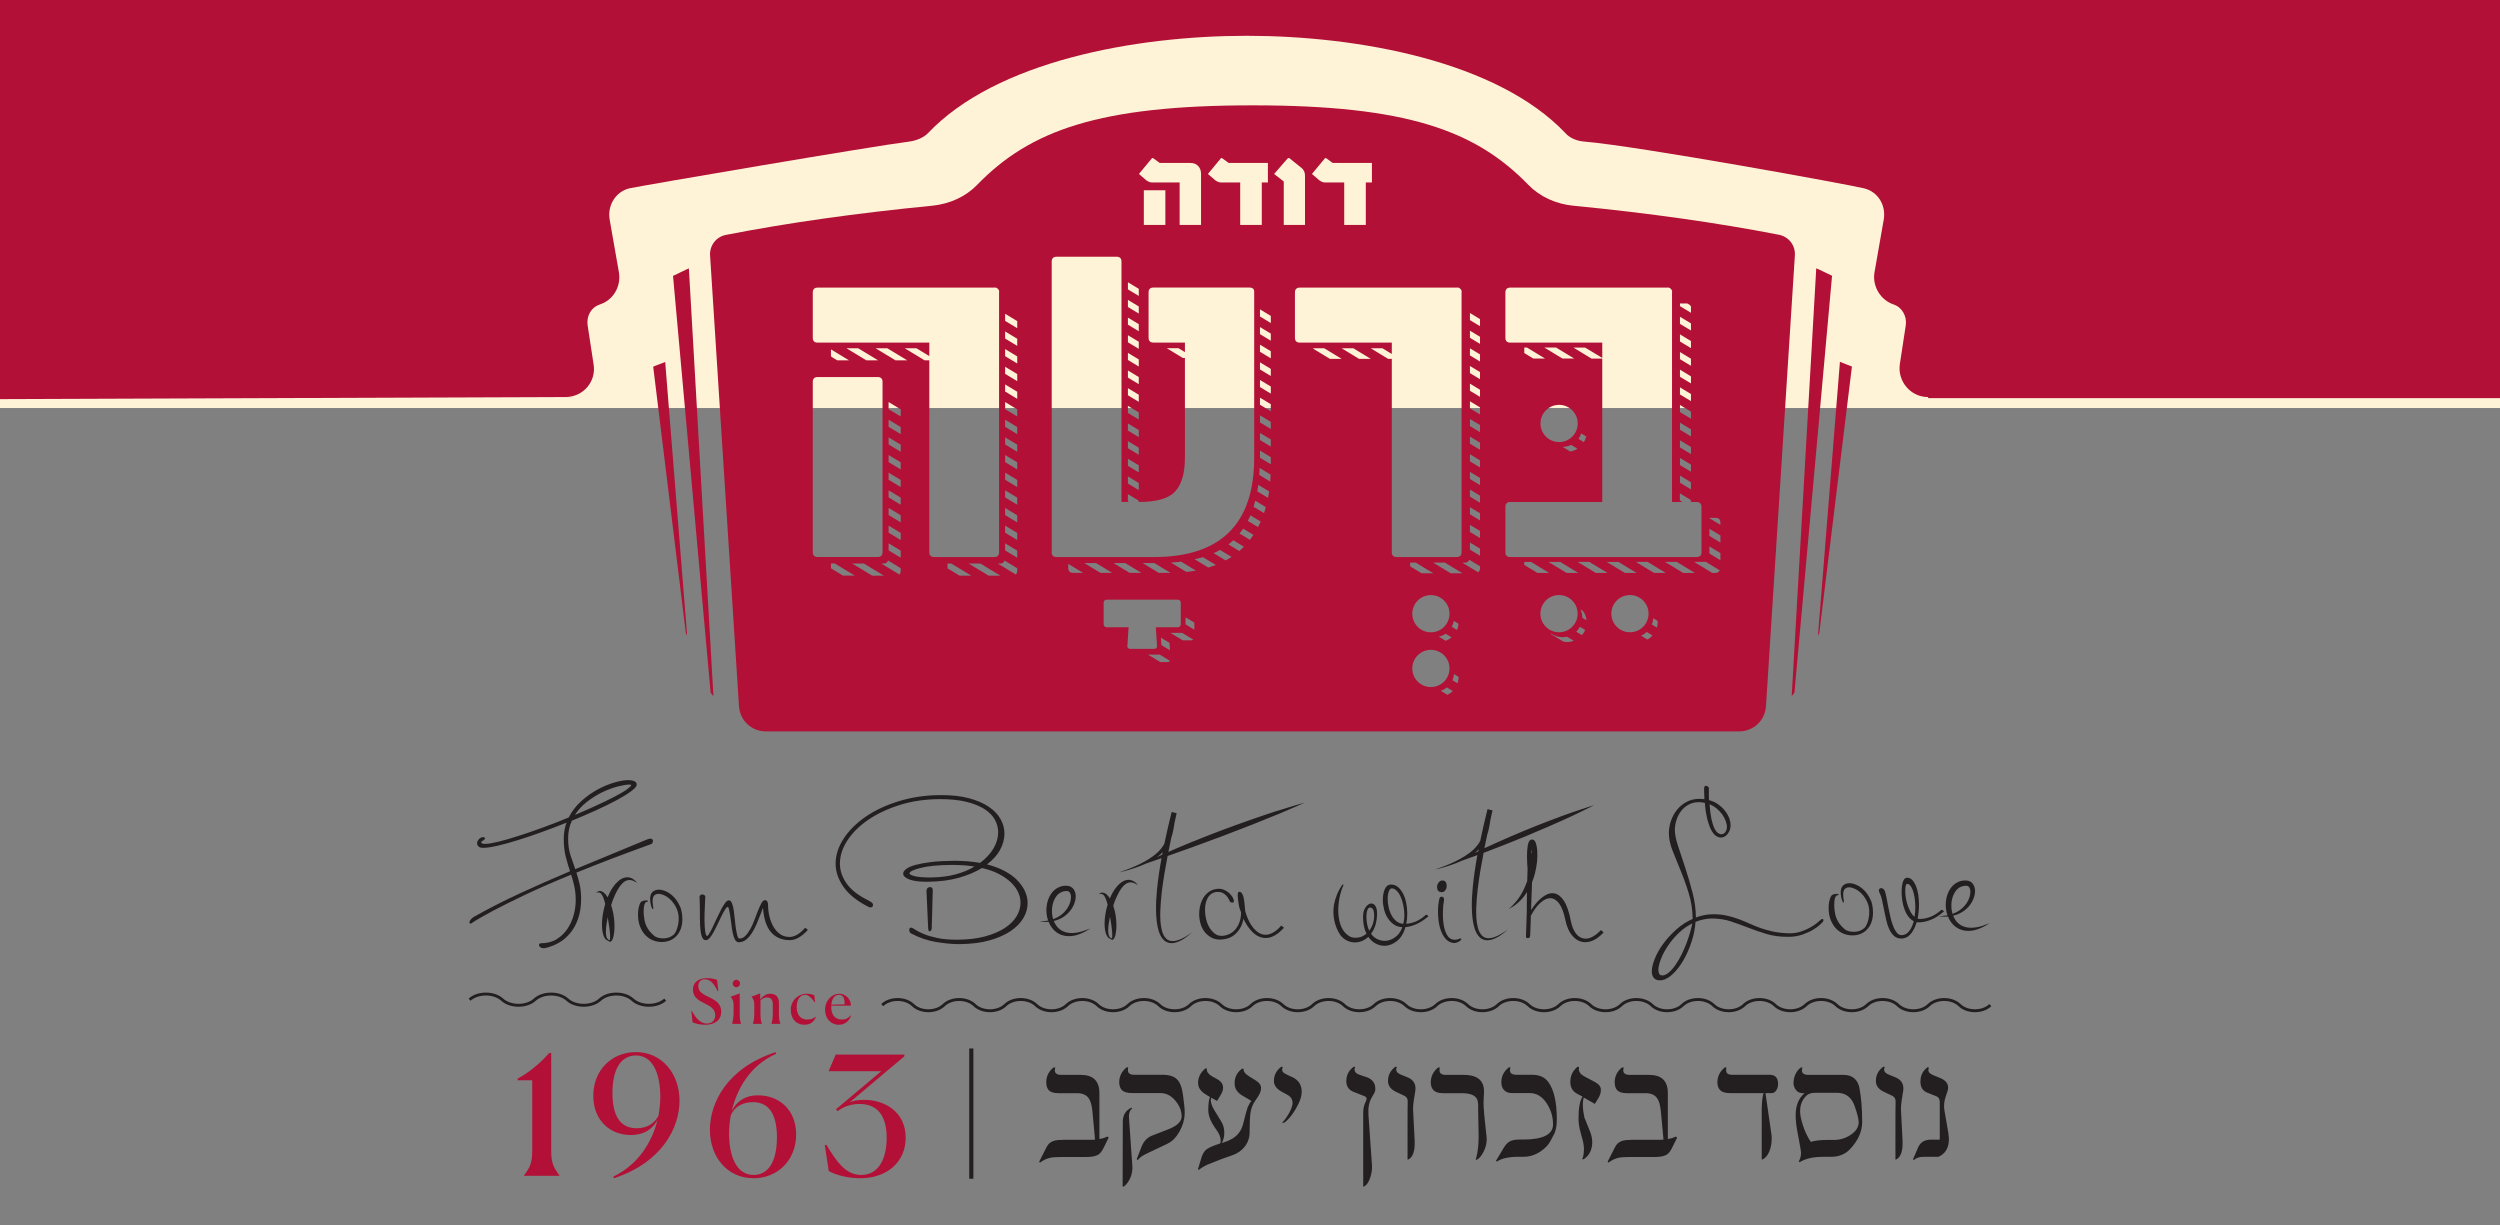<?xml version="1.0" encoding="UTF-8"?>
<svg xmlns="http://www.w3.org/2000/svg" id="a" viewBox="0 0 454 222.5">
  <rect x="0" y="0" width="454" height="222.5" fill="#808080" stroke="none"/>
  <rect x="-5.2" y="0" width="459.4" height="74.1" style="fill:#fef2d7; stroke-width:0px;"></rect>
  <path d="M350.1,72.1c-3.1,0-5.5-2.8-5.1-5.9l1.1-7.2c.2-1.6-.7-3.2-2.2-3.7-2.4-.8-3.9-3.3-3.5-5.8l1.7-9.7c.4-2.6-1.1-5-3.6-5.6-2.3-.6-41.1-7.7-50.9-8.5-1.3-.1-2.6-.7-3.3-1.5-12.4-13.1-37.7-17.7-57.9-17.7s-45.5,4.6-57.9,17.7c-.8.8-2,1.3-3.3,1.5-6.5.8-48.6,8-50.9,8.5-2.5.6-4,3.1-3.6,5.6l1.7,9.7c.4,2.5-1,5-3.5,5.8-1.5.5-2.4,2-2.2,3.7l1.1,7.2c.5,3.1-1.9,5.9-5.1,5.9l-107.6.4V-1.1l460.1.1.2,73.3h-105.2l-.1-.2Z" style="fill:#b21036; stroke-width:0px;"></path>
  <path d="M118.62,66.58l5.93,48.42.23.37-3.98-49.64c-.26.14-1.92.72-2.17.86" style="fill:#b21036; stroke-width:0px;"></path>
  <path d="M122.22,50.09l6.83,75.71.51.64-4.46-77.7c-.61.24-2.28,1.11-2.87,1.36" style="fill:#b21036; stroke-width:0px;"></path>
  <path d="M329.83,48.73l-4.46,77.7.5-.64,6.83-75.71c-.59-.25-2.26-1.12-2.87-1.36" style="fill:#b21036; stroke-width:0px;"></path>
  <path d="M334.13,65.72l-3.98,49.64.23-.37,5.93-48.42c-.25-.14-1.91-.72-2.17-.86" style="fill:#b21036; stroke-width:0px;"></path>
  <path d="M323.09,42.64c-11.07-2.16-23.66-3.95-37.37-5.28-3.18-.31-6.11-1.66-8.16-3.78-9.62-9.92-22.18-14.45-50.06-14.45s-40.44,4.52-50.06,14.45c-2.05,2.12-4.98,3.47-8.16,3.78-13.75,1.34-26.36,3.13-37.46,5.3-1.76.34-2.98,1.93-2.87,3.72l5.25,81.88c.16,2.57,2.29,4.56,4.86,4.56h176.78c2.57,0,4.7-2,4.86-4.56l5.25-81.9c.11-1.79-1.11-3.37-2.87-3.72M305.08,55.11h1.1c.08-.02.15,0,.23,0l.5.3c.15.19.22.38.17.58v.81l-2-1.21v-.49ZM305.08,57.52l2,1.21v1.29l-2-1.21v-1.29ZM305.08,60.72l2,1.21v1.29l-2-1.21v-1.29ZM305.08,63.93l2,1.21v1.29l-2-1.21v-1.29ZM305.08,67.13l2,1.21v1.29l-2-1.21v-1.29ZM305.08,70.34l2,1.21v1.29l-2-1.21v-1.29ZM305.08,73.54l2,1.21v1.29l-2-1.21v-1.29ZM305.08,76.75l2,1.21v1.29l-2-1.21v-1.29ZM305.08,79.96l2,1.21v1.29l-2-1.21v-1.29ZM305.08,83.16l2,1.21v1.29l-2-1.21v-1.29ZM305.08,86.37l2,1.21v1.29l-2-1.21v-1.29ZM240.63,28.7h.16l1.23.89h7.12v3.55h-1.11v7.71h-3.92v-7.71h-3.5c-.32,0-.67-.14-1.04-.41-.03-.03-.47-.41-1.32-1.14l2.39-2.89ZM221.74,28.7h.16l1.23.89h7.12v3.55h-1.11v7.71h-3.92v-7.71h-3.5c-.32,0-.67-.14-1.04-.41-.03-.03-.47-.41-1.32-1.14l2.39-2.89ZM209.22,28.7h.16l1.23.89h5.55c.59,0,1.07.18,1.42.55.36.37.53.85.53,1.45v9.26h-3.89v-7.71h-5.03c-.32,0-.67-.14-1.04-.41-.03-.03-.47-.41-1.32-1.14l2.39-2.89ZM211.63,40.85h-3.91v-6.3h3.91v6.3ZM204.83,51.26l1.97,1.19v1.29l-1.97-1.19v-1.29ZM204.83,54.46l1.97,1.19v1.29l-1.97-1.19v-1.29ZM204.83,57.67l1.97,1.19v1.29l-1.97-1.19v-1.29ZM204.83,60.87l1.97,1.19v1.29l-1.97-1.19v-1.29ZM204.83,64.08l1.97,1.19v1.29l-1.97-1.19v-1.29ZM204.83,67.28l1.97,1.19v1.29l-1.97-1.19v-1.29ZM204.83,70.49l1.97,1.19v1.29l-1.97-1.19v-1.29ZM204.83,73.7l1.97,1.19v1.29l-1.97-1.19v-1.29ZM204.83,76.9l1.97,1.19v1.29l-1.97-1.19v-1.29ZM204.83,80.11l1.97,1.19v1.29l-1.97-1.19v-1.29ZM204.83,83.31l1.97,1.19v1.29l-1.97-1.19v-1.29ZM204.83,86.52l1.97,1.19v1.29l-1.97-1.19v-1.29ZM147.6,100.26v-30.9c0-.59.3-.89.89-.89h10.89c.59,0,.89.3.89.89v30.9c0,.6-.3.89-.89.89h-10.89c-.6,0-.89-.3-.89-.89M154.18,65.44h-2.13l-1.07-.65c-.02-.09-.08-.13-.08-.24v-1.1l3.29,1.99ZM153.71,63.24h2.13l3.63,2.2h-2.13l-3.63-2.2ZM153.1,104.54l-2.2-1.34v-.87h.7l3.63,2.2h-2.13ZM158.39,104.54l-3.63-2.2h2.13l3.63,2.2h-2.13ZM163.57,103.65c0,.31-.09.53-.25.68l-3.28-1.99h.44c.44,0,.67-.22.78-.56l2.31,1.4v.46ZM163.57,101.28l-2.2-1.33v-1.29l2.2,1.33v1.29ZM163.57,98.07l-2.2-1.33v-1.29l2.2,1.33v1.29ZM163.57,94.86l-2.2-1.33v-1.29l2.2,1.33v1.29ZM163.57,91.66l-2.2-1.33v-1.29l2.2,1.33v1.29ZM163.57,88.45l-2.2-1.33v-1.29l2.2,1.33v1.29ZM163.57,85.25l-2.2-1.33v-1.29l2.2,1.33v1.29ZM163.57,82.04l-2.2-1.33v-1.29l2.2,1.33v1.29ZM163.57,78.84l-2.2-1.33v-1.29l2.2,1.33v1.29ZM163.57,75.63l-2.2-1.33v-1.29l2.2,1.33v1.29ZM162.63,65.44l-3.63-2.2h2.13l3.63,2.2h-2.13ZM168.76,100.26v-34.82h-.84l-3.63-2.2h2.13l2.34,1.42v-2.44h-20.27c-.6,0-.89-.3-.89-.89v-8.21c0-.59.3-.89.89-.89h32.05c.24-.06.46.02.67.22.21.21.28.43.22.67v47.15c0,.6-.3.89-.89.89h-10.89c-.6,0-.89-.3-.89-.89M174.26,104.54l-2.2-1.33v-.87h.7l3.63,2.2h-2.13ZM179.54,104.54l-3.63-2.2h2.13l3.63,2.2h-2.13ZM184.73,103.65c0,.31-.09.53-.25.68l-3.28-1.99h.44c.44,0,.67-.22.78-.55l2.31,1.4v.46ZM184.73,101.28l-2.2-1.33v-1.29l2.2,1.33v1.29ZM184.73,98.07l-2.2-1.33v-1.29l2.2,1.33v1.29ZM184.73,94.87l-2.2-1.33v-1.29l2.2,1.33v1.29ZM184.73,91.66l-2.2-1.33v-1.29l2.2,1.33v1.29ZM184.73,88.45l-2.2-1.33v-1.29l2.2,1.33v1.29ZM184.73,85.25l-2.2-1.33v-1.29l2.2,1.33v1.29ZM184.73,82.04l-2.2-1.33v-1.29l2.2,1.33v1.29ZM184.73,78.84l-2.2-1.33v-1.29l2.2,1.33v1.29ZM184.73,75.63l-2.2-1.33v-1.29l2.2,1.33v1.29ZM184.73,72.43l-2.2-1.33v-1.29l2.2,1.33v1.29ZM184.73,69.22l-2.2-1.33v-1.29l2.2,1.33v1.29ZM184.73,66.01l-2.2-1.33v-1.29l2.2,1.33v1.29ZM184.73,62.81l-2.2-1.33v-1.29l2.2,1.33v1.29ZM184.73,59.6l-2.2-1.33v-1.29l2.2,1.33v1.29ZM190.99,100.26v-52.75c0-.59.3-.89.89-.89h10.89c.59,0,.89.3.89.89v43.64h1.38l-.22-.13v-1.29l1.97,1.19v.23h.09c2.68,0,4.64-.45,5.89-1.34,1.61-1.19,2.41-3.42,2.41-6.7v-18.1h-.37l-2.93-1.78h2.13l1.17.71v-1.73h-5.71c-.6,0-.89-.3-.89-.89v-8.21c0-.59.3-.89.89-.89h17.4c.65,0,.95.3.89.89v30.01c0,12.02-6.07,18.04-18.21,18.04h-17.68c-.6,0-.89-.3-.89-.89M212.56,104.03h-2.13l-2.93-1.78h2.13l2.93,1.78ZM207.27,104.03h-2.13l-2.93-1.78h2.13l2.93,1.78ZM194.89,104.03c-.6,0-.89-.3-.89-.89v-.74l2.69,1.63h-1.8ZM196.91,102.25h2.13l2.93,1.78h-2.13l-2.93-1.78ZM204.73,117.36l.22-3.45h-3.99c-.3,0-.54-.24-.54-.54v-3.93c0-.3.24-.54.54-.54h12.93c.3,0,.54.24.54.54v3.93c0,.3-.24.54-.54.54h-3.99l.22,3.45c.02.26-.21.48-.51.48h-4.38c-.29,0-.52-.22-.51-.48M212.07,120.23h-1.36l-2.25-1.36h2.02s.04-.02.07-.03l1.92,1.17c-.09.13-.22.22-.4.22M210.91,117.14l-.09-1.34,1.56.95.08,1.34-1.56-.95ZM216.35,116.29h-1.55l-2.25-1.36h2.13l2.01,1.22c-.09.08-.21.14-.34.14M216.89,114.35l-1.59-.96v-1.29l1.59.96v1.29ZM215.44,103.86l-2.81-1.7c.64-.04,1.26-.09,1.86-.17l2.68,1.63c-.56.1-1.14.18-1.74.24M219.43,103.07l-2.48-1.51c.51-.12,1.02-.24,1.5-.38l2.35,1.42c-.44.17-.9.32-1.36.47M222.57,101.77l-2.18-1.32c.4-.18.8-.37,1.17-.58l2.1,1.27c-.35.23-.72.43-1.09.63M225.06,100.07l-1.97-1.2c.31-.24.59-.5.87-.76l1.93,1.17c-.27.27-.54.54-.82.79M226.98,98.03l-1.88-1.14c.23-.28.45-.58.66-.89l1.87,1.13c-.21.31-.42.61-.65.9M228.46,95.72l-1.87-1.13c.17-.33.34-.65.49-1l1.87,1.13c-.15.34-.32.67-.49.99M229.55,93.18l-1.9-1.15c.11-.36.2-.74.3-1.11l1.92,1.17c-.1.37-.2.74-.32,1.1M230.27,90.41l-1.95-1.18c.07-.39.14-.77.19-1.18l1.97,1.2c-.06.4-.14.78-.21,1.16M230.67,87.45l-1.99-1.21c.03-.41.06-.82.08-1.25l1.98,1.2c-.02.42-.04.84-.07,1.25M230.78,84.31l-1.97-1.19s0-.02,0-.03v-1.26l1.97,1.19v1.29ZM230.78,81.1l-1.97-1.19v-1.29l1.97,1.19v1.29ZM230.78,77.9l-1.97-1.19v-1.29l1.97,1.19v1.29ZM230.78,74.69l-1.97-1.19v-1.29l1.97,1.19v1.29ZM230.78,71.48l-1.97-1.19v-1.29l1.97,1.19v1.29ZM230.78,68.28l-1.97-1.19v-1.29l1.97,1.19v1.29ZM230.78,65.07l-1.97-1.19v-1.29l1.97,1.19v1.29ZM230.78,61.87l-1.97-1.19v-1.29l1.97,1.19v1.29ZM230.78,58.66l-1.97-1.19v-1.29l1.97,1.19v1.29ZM231.38,31.59l2.52-2.89h.23l2.23,1.8c.42.33.63.8.63,1.41v8.94h-3.86v-7.89l-1.75-1.37ZM241.52,65.17l-3.02-1.83v-.1h1.97l3.18,1.93h-2.13ZM246.81,65.17l-3.18-1.93h2.13l3.18,1.93h-2.13ZM252.75,100.26v-35.09h-.66l-3.18-1.93h2.13l1.71,1.04v-2.06h-16.7c-.6,0-.89-.3-.89-.89v-8.21c0-.59.3-.89.89-.89h28.48c.24-.06.46.02.67.22.21.21.28.43.22.67v47.15c0,.6-.3.89-.89.89h-10.89c-.6,0-.89-.3-.89-.89M256.09,102.17h1.01l3.18,1.93h-2.13l-2.07-1.25v-.68ZM264.86,113.28c-.03.4-.11.78-.26,1.13l-.97-.59c.18-.33.32-.68.39-1.06l.85.51ZM263.61,115.73c-.32.27-.68.49-1.08.64l-1.24-.75c.45-.1.87-.29,1.24-.54l1.08.66ZM263.6,120.22l-.07-.04s-.01-.03-.02-.05c.03.03.06.06.09.09M259.85,114.83c-1.87,0-3.38-1.51-3.38-3.38s1.51-3.38,3.38-3.38,3.38,1.51,3.38,3.38-1.51,3.38-3.38,3.38M256.47,121.39c0-1.87,1.51-3.38,3.38-3.38s3.38,1.51,3.38,3.38-1.51,3.38-3.38,3.38-3.38-1.51-3.38-3.38M262.84,126.18l-1.2-.73c.41-.14.78-.35,1.11-.62l1.08.66c-.29.29-.63.51-.99.69M264.68,124.09l-.92-.56c.16-.35.24-.73.28-1.12l.84.51s0,.02,0,.03c0,.4-.08.78-.2,1.14M263.44,104.1l-3.18-1.93h2.13l3.18,1.93h-2.13ZM268.77,103.21c0,.35-.13.56-.34.71l-2.88-1.74h.49c.43,0,.65-.21.77-.53l1.96,1.19v.38ZM268.77,100.92l-1.83-1.11v-1.29l1.83,1.11v1.29ZM268.77,97.71l-1.83-1.11v-1.29l1.83,1.11v1.29ZM268.77,94.5l-1.83-1.11v-1.29l1.83,1.11v1.29ZM268.77,91.3l-1.83-1.11v-1.29l1.83,1.11v1.29ZM268.77,88.09l-1.83-1.11v-1.29l1.83,1.11v1.29ZM268.77,84.89l-1.83-1.11v-1.29l1.83,1.11v1.29ZM268.77,81.68l-1.83-1.11v-1.29l1.83,1.11v1.29ZM268.77,78.48l-1.83-1.11v-1.29l1.83,1.11v1.29ZM268.77,75.27l-1.83-1.11v-1.29l1.83,1.11v1.29ZM268.77,72.07l-1.83-1.11v-1.29l1.83,1.11v1.29ZM268.77,68.86l-1.83-1.11v-1.29l1.83,1.11v1.29ZM268.77,65.65l-1.83-1.11v-1.29l1.83,1.11v1.29ZM268.77,62.45l-1.83-1.11v-1.29l1.83,1.11v1.29ZM268.77,59.24l-1.83-1.11v-1.29l1.83,1.11v1.29ZM273.38,100.26v-8.21c0-.59.3-.89.89-.89h16.7v-26.04h-1.95l-3.29-2h2.13l3.11,1.88v-2.78h-16.7c-.6,0-.89-.3-.89-.89v-8.21c0-.59.3-.89.89-.89h28.48c.24-.06.46.02.67.22.21.21.28.43.22.67v38.04h1.89l-.47-.28v-1.29l2,1.21v.37h1.04c.59,0,.89.3.89.89v8.21c0,.6-.3.89-.89.89h-33.84c-.6,0-.89-.3-.89-.89M283.13,80.28c-1.87,0-3.38-1.51-3.38-3.38s1.51-3.38,3.38-3.38,3.38,1.51,3.38,3.38-1.51,3.38-3.38,3.38M286.46,81.5c-.4.25-.84.42-1.32.49l-1.36-.83c.55,0,1.07-.14,1.53-.37l1.15.7ZM283.74,65.11l-3.29-2h2.13l3.29,2h-2.13ZM280.58,65.11h-2.13l-1.64-1v-1h.48l3.29,2ZM287.15,78.71l.91.55c-.09.37-.23.72-.42,1.04l-.99-.6c.22-.3.39-.63.5-.99M293.92,102.05l3.29,2h-2.13l-3.29-2h2.13ZM283.34,102.05l3.29,2h-2.13l-3.29-2h2.13ZM276.8,102.58v-.53h1.25l3.29,2h-2.13l-2.41-1.46ZM279.74,111.44c0-1.87,1.51-3.38,3.38-3.38s3.38,1.51,3.38,3.38-1.51,3.38-3.38,3.38-3.38-1.51-3.38-3.38M284.57,116.6c-.22,0-.43-.05-.65-.08l-2.15-1.3c-.08-.1-.17-.18-.23-.28.61.48,1.38.78,2.22.78.28,0,.55-.04.81-.1l1.24.75c-.39.14-.8.23-1.24.23M287.28,115.34l-1.04-.63c.27-.26.49-.56.67-.89l.97.59c-.15.34-.36.65-.6.93M287.35,112.18s0-.04,0-.06c0-.52-.14-1-.35-1.44l.49.3c.34.48.56,1.05.62,1.67l-.77-.47ZM289.79,104.04l-3.29-2h2.13l3.29,2h-2.13ZM292.62,111.44c0-1.87,1.51-3.38,3.38-3.38s3.38,1.51,3.38,3.38-1.51,3.38-3.38,3.38-3.38-1.51-3.38-3.38M299.17,116.14l-1.15-.7c.38-.16.73-.39,1.03-.67l1.05.64c-.27.29-.58.54-.93.73M300.89,113.97l-.91-.55c.14-.36.22-.75.24-1.15l.79.48c0,.08.03.16.03.25,0,.34-.06.66-.15.97M300.37,104.04l-3.29-2h2.13l3.29,2h-2.13ZM305.66,104.04l-3.29-2h2.13l3.29,2h-2.13ZM311.54,104.04h-.59l-3.29-2h1.88c.07,0,.1-.05.16-.05l2.59,1.57c-.13.29-.34.48-.76.48M312.43,101.73l-2-1.21v-1.29l2,1.21v1.29ZM312.43,98.53l-2-1.21v-1.29l2,1.21v1.29ZM312.43,95.32l-2-1.21v-.07h1.1c.59,0,.89.3.89.89v.39Z" style="fill:#b21036; stroke-width:0px;"></path>
  <path d="M210.09,155.65c.2-.15.4-.29.59-.45.16-.14.31-.3.46-.46-.03.16-.06.31-.09.47-.34.15-.66.3-.96.44M232.09,147.2c-2.87.92-6.66,2.24-10.42,3.65-1.87.72-3.75,1.44-5.49,2.16-1.45.59-2.8,1.16-4,1.7.18-.91.37-1.82.56-2.72.04-.12.09-.24.12-.35.21-.77.33-1.54.45-2.28l.37-1.68-.91-.23s0,.02,0,.02c-.47,1.9-.92,3.81-1.32,5.73,0,.02-.01.03-.02.05-.3.56-.7,1.06-1.17,1.51-.47.45-1,.84-1.56,1.19-.55.36-1.14.68-1.74.97-1.2.59-2.47,1.06-3.74,1.51,1.32-.3,2.62-.69,3.88-1.18.34-.13.68-.28,1.02-.43.69-.24,1.65-.58,2.81-.98-.36,1.97-.65,3.95-.84,5.95-.11,1.22-.18,2.44-.15,3.67.04,1.23.12,2.47.5,3.68.2.6.48,1.21,1,1.66.53.45,1.28.56,1.89.41,1.25-.3,2.23-1.09,3.14-1.87-.5.35-1.01.67-1.54.96-.53.28-1.09.51-1.66.58-.57.09-1.13-.06-1.51-.44-.38-.38-.61-.91-.76-1.46-.29-1.12-.32-2.32-.29-3.51.04-1.19.15-2.39.28-3.58.26-2.15.63-4.3,1.05-6.44,1.33-.48,2.84-1.01,4.46-1.59,1.77-.64,3.65-1.34,5.53-2.04,3.75-1.42,7.49-2.89,10.27-4.05,1.39-.57,2.54-1.09,3.35-1.44.8-.36,1.26-.57,1.26-.57,0,0-.49.13-1.33.38-.84.26-2.05.61-3.48,1.07M268.1,154.75c-.11.05-.21.1-.32.16.09-.07.19-.14.28-.21.16-.14.31-.3.46-.46-.02.12-.04.23-.06.35-.12.06-.24.12-.35.17M270.65,170.36c-.57.09-1.13-.06-1.51-.44-.38-.38-.61-.91-.76-1.46-.29-1.12-.32-2.32-.3-3.51.04-1.19.15-2.39.28-3.58.27-2.17.64-4.34,1.06-6.49,2.23-.84,4.94-1.9,7.64-3.01,3.15-1.31,6.28-2.68,8.6-3.77,1.16-.54,2.12-1.02,2.79-1.35.67-.33,1.05-.53,1.05-.53,0,0-.41.12-1.13.35-.71.24-1.73.56-2.94.98-2.42.85-5.61,2.06-8.77,3.37-1.57.66-3.15,1.33-4.61,1.99-.87.39-1.7.77-2.48,1.13.17-.85.35-1.71.53-2.56.04-.12.09-.24.12-.35.21-.77.33-1.54.45-2.28l.37-1.68-.91-.23s0,.02,0,.02c-.47,1.9-.92,3.81-1.32,5.73,0,.02-.01.03-.02.05-.3.56-.7,1.06-1.17,1.51-.47.45-1,.84-1.56,1.19-.56.36-1.14.68-1.74.97-1.2.59-2.47,1.06-3.74,1.51,1.32-.3,2.62-.69,3.88-1.18.34-.13.67-.27,1-.43.7-.25,1.67-.6,2.83-1.02-.36,1.98-.66,3.97-.85,5.98-.12,1.21-.18,2.44-.15,3.67.03,1.23.12,2.47.5,3.68.2.6.48,1.21,1,1.66.53.45,1.27.56,1.89.41,1.25-.3,2.23-1.09,3.14-1.87-.5.35-1.01.67-1.54.96-.53.28-1.09.51-1.66.59M354.39,163.89c.08-.74.33-1.48.75-2.06.41-.59,1.06-.93,1.72-.97.4-.03.54.04.72.23.15.2.24.52.24.86,0,.67-.24,1.36-.59,1.92-.35.56-.8,1.04-1.29,1.38-.45.33-.92.55-1.36.71-.19-.65-.26-1.36-.19-2.06M360.24,168.06c-.34.12-.77.24-1.26.33-.49.08-1.05.13-1.63.05-.57-.08-1.17-.3-1.66-.71-.43-.36-.77-.86-1-1.44.48-.11,1-.29,1.53-.6.57-.33,1.14-.81,1.59-1.43.45-.63.8-1.4.86-2.31.02-.45-.06-.95-.37-1.41-.17-.23-.4-.42-.68-.53-.26-.11-.61-.12-.78-.12-1,0-1.96.54-2.53,1.32-.59.77-.86,1.69-.94,2.58-.08.83.03,1.66.29,2.42-.16.03-.32.06-.46.08-.36.04-.65.08-.84.08-.2,0-.3.02-.3.02,0,0,.1.01.3.03.19.03.48.05.86.05.16,0,.34-.01.53-.03.31.78.81,1.47,1.45,1.92.66.47,1.42.67,2.09.69,1.36.03,2.36-.48,3.02-.8.33-.17.58-.33.74-.44.16-.11.25-.17.25-.17,0,0-.39.17-1.08.41M110.63,168.2c.08.63.15,1.21.17,1.71,0,.24,0,.47-.02.65,0,.08-.04.15-.04.17-.07,0-.15-.03-.23-.08-.14-.11-.22-.21-.22-.2,0,0,0,.01,0,.02-.07-.11-.13-.26-.18-.42-.06-.26-.09-.57-.08-.92,0-.69.12-1.51.3-2.37.01-.06.03-.13.04-.19.09.56.18,1.11.25,1.63M115.22,159.83c-.09-.07-.19-.15-.29-.23-.12-.07-.26-.12-.41-.19-.31-.09-.72-.15-1.13-.02-.42.1-.8.35-1.14.65-.34.3-.66.66-.93,1.06-.4.56-.71,1.19-.98,1.85-.12-.2-.25-.39-.39-.56-.19-.22-.41-.4-.64-.5-.23-.11-.48-.1-.64-.04-.33.12-.41.3-.42.29,0,.01.18-.09.45-.08.28,0,.54.26.74.68.19.38.34.88.47,1.42-.53,1.78-.73,3.61-.49,5.02.05.38.17.72.31,1.02.16.29.36.53.61.6.04.02.09.03.13.03.02.03.03.05.05.07.06.06.19.17.37.1.16-.07.22-.19.29-.3.12-.22.19-.47.25-.74.23-1.08.22-2.5-.02-3.9-.11-.57-.25-1.14-.43-1.67.03-.1.05-.19.09-.29.14-.45.31-.88.49-1.3.19-.41.37-.83.59-1.19.42-.74.92-1.37,1.47-1.63.27-.15.56-.17.82-.17.13.03.26.05.37.07.11.05.22.09.31.13.19.08.32.18.43.23.1.06.15.09.15.09,0,0-.04-.05-.11-.13-.08-.08-.17-.24-.35-.37M201.7,167.15c.04.31.09.61.13.9.08.58.14,1.13.16,1.59.01.23,0,.44-.02.6-.03.09-.03.13-.04.16-.07,0-.14-.03-.21-.07-.14-.1-.21-.2-.22-.19,0,0,0,0,.01.02-.07-.1-.13-.24-.18-.39-.05-.25-.09-.53-.08-.86,0-.65.11-1.41.28-2.21.01-.06.03-.13.05-.19.04.21.08.43.11.64M206.19,160.26c-.08-.06-.18-.13-.28-.21-.11-.06-.24-.12-.38-.18-.15-.04-.31-.08-.49-.1-.17.01-.37,0-.56.07-.4.08-.75.32-1.09.58-.32.28-.63.61-.88.98-.39.53-.7,1.13-.96,1.76-.12-.2-.24-.38-.39-.54-.17-.21-.4-.36-.61-.46-.23-.08-.45-.09-.6-.03-.17.05-.24.13-.3.18-.06.05-.09.08-.09.08,0,0,.04-.01.12-.03.07-.03.19-.05.31-.03.12,0,.25.07.37.16.12.12.23.26.33.46.18.36.33.82.46,1.33-.5,1.65-.69,3.36-.46,4.67.05.35.17.68.3.95.15.27.34.5.58.56.04.01.08.02.12.03.02.02.03.04.04.07.07.06.17.14.35.09.06-.03.12-.08.17-.13.03-.05.07-.1.1-.15.11-.2.19-.44.24-.69.22-1.01.2-2.34-.02-3.65-.1-.53-.24-1.05-.4-1.54.03-.09.06-.19.09-.29.13-.42.3-.82.47-1.21.19-.38.35-.77.56-1.11.2-.35.42-.65.65-.92.24-.24.48-.47.75-.58.26-.13.53-.16.77-.14.12.02.24.05.35.07.11.04.2.08.29.12.18.07.3.17.4.21.09.05.14.08.14.08,0,0-.04-.04-.11-.13-.08-.08-.16-.22-.33-.34M191.06,164.85c.08-.75.33-1.48.75-2.06.41-.58,1.06-.93,1.72-.97.4-.03.54.04.72.23.15.2.24.52.24.86,0,.67-.24,1.36-.59,1.92-.35.56-.8,1.04-1.29,1.38-.45.33-.92.55-1.36.71-.19-.65-.26-1.36-.19-2.06M195.65,169.35c-.49.08-1.05.13-1.62.05-.58-.08-1.17-.3-1.66-.71-.43-.36-.77-.86-1-1.44.48-.11,1-.29,1.53-.6.57-.33,1.14-.81,1.59-1.43.45-.63.8-1.4.86-2.31.02-.45-.06-.95-.37-1.41-.17-.23-.4-.42-.68-.53-.26-.11-.61-.12-.78-.12-1,0-1.96.54-2.53,1.32-.59.77-.86,1.69-.94,2.58-.08.83.02,1.66.29,2.42-.16.03-.32.06-.46.08-.36.04-.64.08-.84.08-.2,0-.3.02-.3.02,0,0,.1.01.3.03.19.03.48.05.86.05.16,0,.34-.01.53-.03.31.78.81,1.47,1.45,1.92.66.47,1.42.67,2.1.69,1.36.03,2.36-.48,3.02-.8.33-.17.57-.33.74-.44.17-.11.25-.17.25-.17,0,0-.39.17-1.08.41-.34.12-.77.24-1.26.33M347.83,164.62h0c0,.64-.05,1.27-.15,1.88-.24-.19-.46-.45-.65-.77-.23-.39-.42-.81-.58-1.27-.16-.45-.27-.92-.35-1.4-.08-.47-.11-.91-.11-1.3,0-.39.03-.71.1-.94.08-.29.2-.3.25-.3h0c.22,0,.41.1.57.3.18.22.34.52.47.89.13.38.24.83.32,1.33.07.51.11,1.04.12,1.57M352.93,165.57l.12-.1-.46-.28-.06.06c-.66.58-1.32,1-1.96,1.25-.64.25-1.27.37-1.87.38-.16,0-.32-.02-.46-.06.17-.83.26-1.71.25-2.6,0-.61-.05-1.21-.14-1.78-.09-.58-.23-1.09-.41-1.54-.19-.45-.41-.82-.67-1.09-.27-.28-.6-.43-.96-.42h0c-.35,0-.6.28-.76.81-.15.49-.22,1.1-.22,1.8,0,.5.05,1.04.13,1.59.09.55.22,1.08.41,1.58.18.5.42.94.72,1.32.27.35.59.62.95.79-.18.72-.46,1.33-.83,1.81-.38.49-.83.73-1.41.73h-.01c-.3,0-.56-.13-.8-.41-.24-.29-.47-.68-.66-1.16-.2-.48-.37-1.03-.51-1.63-.14-.6-.27-1.21-.39-1.81-.12-.6-.23-1.16-.32-1.68-.1-.52-.2-.95-.31-1.28-.07-.19-.17-.33-.29-.42-.13-.1-.25-.15-.39-.15h0c-.27,0-.42.17-.42.46,0,.1.06.26.17.49.17.32.31.75.42,1.28.12.51.23,1.09.35,1.7.12.62.25,1.23.39,1.83.14.63.32,1.19.55,1.69.23.5.52.92.87,1.23.36.32.8.48,1.31.48h0c.7,0,1.3-.31,1.78-.9.45-.56.79-1.25,1.02-2.06.1.01.24.02.38.02.68,0,1.4-.15,2.14-.44h0c.75-.29,1.54-.78,2.34-1.46M312.59,151.5h0c-.19,0-.39-.08-.61-.23-.23-.15-.44-.44-.64-.85-.21-.42-.39-1-.55-1.72-.15-.69-.26-1.57-.33-2.64.45.18.86.42,1.23.72.41.34.76.7,1.04,1.09.28.39.5.79.65,1.2.15.41.23.77.23,1.09,0,.38-.1.69-.3.96-.2.26-.43.38-.71.38M301.84,177.13h0c-.23,0-.4-.08-.5-.24-.11-.18-.17-.43-.18-.74,0-.51.15-1.16.44-1.93.29-.78.72-1.59,1.27-2.42.55-.83,1.22-1.63,2-2.38.73-.7,1.55-1.28,2.45-1.72-.07.4-.18.87-.34,1.43-.18.66-.41,1.35-.68,2.07-.27.72-.58,1.45-.93,2.15-.35.71-.73,1.35-1.12,1.91-.39.56-.8,1.02-1.22,1.37-.4.34-.81.51-1.19.51M330.95,166.88h0c-.12,0-.23.06-.36.19-.06.06-.21.2-.61.53-.32.27-.74.55-1.25.84-.51.29-1.11.55-1.77.76-.66.21-1.38.31-2.17.29-1.05-.04-2.02-.15-2.86-.33-.85-.19-1.63-.41-2.32-.66-.7-.26-1.37-.53-2-.82-.64-.29-1.29-.56-1.95-.8-.67-.24-1.38-.45-2.11-.61-.74-.17-1.6-.25-2.55-.24-.01,0-.02,0-.03,0-.54,0-1.08.07-1.61.18-.48.11-.95.24-1.39.41v-.02c0-1.43-.21-2.94-.61-4.5-.4-1.56-.84-3.07-1.31-4.49-.48-1.44-.92-2.76-1.31-3.96-.39-1.19-.59-2.17-.59-2.91,0-.53.08-1.1.26-1.7.17-.59.44-1.14.79-1.64.35-.49.81-.91,1.36-1.23.54-.32,1.18-.49,1.9-.5h.02c.22,0,.43.01.61.04.16.03.33.06.51.09.09,1.16.24,2.14.44,2.92.2.8.44,1.46.69,1.96.26.51.55.87.86,1.09.31.22.62.33.92.33h0c.49,0,.92-.24,1.26-.7.34-.45.51-.97.5-1.53,0-.43-.09-.88-.27-1.35-.17-.46-.44-.91-.78-1.33-.34-.42-.76-.81-1.24-1.15-.46-.33-1-.58-1.62-.74-.02-.25-.03-.5-.03-.76v-1.42c0-.1-.07-.2-.19-.29-.12-.09-.23-.13-.34-.13h0c-.1,0-.33.04-.33.43v.79c0,.26.02.5.04.72v.32c0,.06,0,.12.01.18-.3-.05-.61-.07-.93-.07h-.02c-.84,0-1.62.2-2.3.56-.68.37-1.27.85-1.74,1.45-.48.6-.84,1.27-1.09,2.01-.25.74-.38,1.5-.37,2.26,0,.96.23,2.02.68,3.16.44,1.12.94,2.36,1.48,3.66.54,1.3,1.04,2.7,1.48,4.17.44,1.44.66,2.96.68,4.54-1.07.46-2.06,1.11-2.96,1.91-.91.81-1.71,1.68-2.37,2.58-.66.9-1.18,1.81-1.54,2.71-.37.91-.55,1.69-.55,2.33,0,.49.12.88.36,1.17.24.3.62.45,1.11.45h0c.72,0,1.46-.35,2.2-1.02.74-.66,1.42-1.52,2.03-2.56.61-1.04,1.12-2.19,1.52-3.43.4-1.22.64-2.44.72-3.61.45-.18.92-.32,1.4-.43.48-.11.99-.17,1.52-.18,0,0,.02,0,.03,0,1.22,0,2.37.17,3.42.51,1.06.35,2.13.74,3.18,1.15,1.06.41,2.18.8,3.34,1.15,1.16.35,2.49.53,3.94.52.96,0,1.82-.14,2.59-.41.76-.27,1.41-.56,1.94-.89.53-.32.95-.63,1.26-.92.41-.39.5-.5.54-.56.05-.1.07-.18.07-.24,0-.08-.02-.14-.07-.18-.03-.03-.07-.06-.14-.06M277.98,153.26s0,0,0,0M278.43,153.26s0,0,0,0c0,0,0,0,0,0M278.1,154.47c0-.06.03-.12.04-.18,0,.12.02.22.03.34,0,.15,0,.29,0,.44-.03-.13-.06-.25-.1-.33.01-.09.03-.19.04-.28M290.68,168.95c-1.01,1.04-1.96,1.55-2.82,1.51-.64-.03-1.18-.33-1.63-.88-.46-.57-.79-1.4-.99-2.45-.31-1.62-.75-2.84-1.3-3.64-.56-.82-1.22-1.25-1.94-1.28-.64-.04-1.32.25-2.05.84-.64.51-1.28,1.26-1.91,2.22.04-1.09.14-4.02.18-5.06.46-1.12.76-2.39.9-3.67.06-.65.08-1.3.05-1.94-.02-.32-.05-.65-.12-.97-.03-.16-.07-.33-.13-.5-.03-.09-.07-.18-.12-.28-.08-.1-.08-.24-.43-.38-.07-.03-.19-.03-.29,0-.08.02-.14.06-.2.1-.09.07-.15.14-.18.2-.07.11-.1.2-.14.29-.06.17-.09.33-.12.48-.05.3-.08.59-.1.87-.04.55-.04,1.07-.03,1.55.01.72.06,1.35.1,1.85-.03.8-.05,1.52-.07,2.18-.36,1.06-.82,2-1.31,2.76-.5.77-1.02,1.35-1.4,1.73-.39.38-.64.58-.64.58,0,0,.07-.04.2-.1.13-.07.32-.17.56-.32.47-.3,1.11-.79,1.75-1.54.28-.32.55-.69.8-1.09-.01.91-.02,1.81-.03,2.45,0,.37,0,.65,0,.77,0,.45-.02.92-.04,1.4-.02.48-.04,1-.05,1.56-.01.56-.03,1.19-.07,1.9v.02s0,.02,0,.02c.05.15.17.24.32.24.13.01.23-.03.31-.1.09-.08.13-.21.14-.37l.06-1.51c.02-.42.03-.82.04-1.21,0-.37.01-.66.02-.87.54-1.02,1.13-1.83,1.77-2.39.6-.53,1.18-.8,1.73-.81.03,0,.06,0,.09,0,.55.02,1.06.34,1.53.94.47.62.85,1.6,1.13,2.94.26,1.29.71,2.29,1.33,2.99.63.71,1.37,1.09,2.19,1.12.05,0,.11,0,.16,0,1.07,0,2.15-.58,3.21-1.69l.08-.08-.47-.42-.08.08ZM265.34,170.47s.06.08,0,.18c-.11.19-.65.59-1.27.6-.08,0-.15,0-.23-.02-.56-.09-1.04-.38-1.43-.87-.38-.48-.69-1.1-.9-1.84-.21-.74-.34-1.6-.36-2.56-.03-.98,0-1.42.17-2.46.03-.22.09-.39.17-.5.12-.16.26-.18.36-.16.12.02.21.07.29.16.08.09.11.23.1.43-.15.93-.19,1.26-.21,2.17-.02.89.03,1.71.16,2.44.12.72.33,1.33.62,1.8.28.47.64.73,1.11.8.34.06.74,0,1.18-.19.05-.02.18-.07.25,0M261.06,161.58c-.09-.22-.11-.44-.08-.68.04-.27.16-.51.34-.72.2-.23.46-.32.78-.27.26.04.45.2.54.47.08.24.1.48.07.71-.04.27-.15.49-.32.68-.15.16-.34.25-.57.25-.06,0-.12,0-.19-.02-.29-.05-.49-.19-.59-.43M248.8,164.81h0c.25,0,.43.11.55.34.13.25.19.59.2.99,0,.66-.09,1.24-.27,1.74-.16.44-.37.82-.62,1.14-.34-.69-.51-1.54-.52-2.53,0-.51.06-.93.19-1.25.12-.29.27-.43.47-.44M255.03,166.21h0c0,.31-.02.6-.06.86-.03.23-.08.46-.13.69-.48-.03-.89-.18-1.23-.45-.37-.29-.67-.66-.9-1.09-.24-.44-.42-.93-.53-1.45-.12-.52-.18-1.03-.18-1.5,0-.55.07-1.02.21-1.41.13-.35.3-.52.52-.53.31,0,.59.13.87.39.28.27.53.64.74,1.1.21.46.38.99.5,1.58.13.59.19,1.2.19,1.82M259.07,166.13s-.1-.02-.14.01c-.61.56-1.24.97-1.86,1.22-.57.23-1.14.36-1.69.4.12-.54.18-1.17.18-1.86,0-.68-.07-1.34-.2-1.96-.13-.63-.32-1.19-.57-1.67-.25-.48-.56-.88-.92-1.18-.37-.31-.79-.46-1.26-.46h0c-.51,0-.89.29-1.14.86-.23.54-.35,1.19-.35,1.94,0,.55.08,1.12.22,1.69.14.58.36,1.11.67,1.59.3.49.69.89,1.14,1.19.42.29.93.45,1.51.47-.28.81-.72,1.42-1.3,1.83-.61.44-1.25.66-1.89.66h-.01c-.46,0-.92-.11-1.37-.33-.42-.21-.8-.53-1.11-.96.34-.44.6-.96.79-1.56.2-.63.3-1.36.3-2.16,0-.62-.11-1.06-.31-1.34-.21-.29-.45-.44-.72-.44h0c-.37,0-.72.23-1.04.68-.32.44-.47,1.02-.47,1.74,0,1.23.21,2.26.62,3.06-.56.49-1.2.74-1.89.74h-.01c-.5,0-.87-.07-1.17-.25-2.63-1.48-2.42-6.39-1.12-9.26.03-.05,0-.12-.05-.15-.05-.03-.12-.01-.15.04-3.45,5.14-.31,9.19-.28,9.23.35.42.75.74,1.19.94.45.2.91.3,1.39.3h.01c.45,0,.89-.1,1.32-.28.39-.17.76-.41,1.1-.73.35.52.78.92,1.28,1.19.53.29,1.09.44,1.65.43h.01c.79,0,1.56-.3,2.27-.87.7-.56,1.22-1.41,1.53-2.52.61-.05,1.27-.23,1.94-.52.7-.3,1.43-.77,2.16-1.38.03-.02.04-.06.04-.09,0-.04-.02-.07-.05-.09l-.25-.16ZM232.67,168.08l.5.39-.08.09c-1.08,1.17-2.16,1.78-3.21,1.78h-.01c-.87,0-1.67-.35-2.4-1.06-.64-.63-1.2-1.44-1.66-2.43-.13.69-.34,1.27-.62,1.72-.33.54-.7.96-1.11,1.27-.41.3-.84.51-1.28.62-.43.11-.83.16-1.19.17,0,0-.01,0-.02,0-.65,0-1.22-.14-1.7-.42-.48-.28-.88-.64-1.19-1.06-.31-.43-.55-.92-.7-1.47-.15-.54-.23-1.11-.23-1.68,0-.57.07-1.14.22-1.68.15-.54.37-1.04.67-1.47.3-.43.68-.79,1.13-1.05.45-.26.97-.4,1.55-.4,0,0,.01,0,.02,0,.35,0,.69.08,1.01.23.31.15.6.34.85.56.25.23.45.47.61.73.16.27.24.53.24.78,0,.05-.02.21-.27.21-.18,0-.31-.04-.4-.13l-.02-.04c-.06-.14-.15-.32-.27-.52-.11-.2-.26-.4-.43-.59-.17-.19-.38-.35-.63-.47-.24-.13-.55-.19-.91-.19h0c-.39,0-.74.1-1.03.27-.3.18-.54.42-.73.72-.19.3-.33.66-.42,1.05-.09.4-.14.82-.13,1.25,0,.56.07,1.13.21,1.69.13.56.34,1.07.61,1.51.26.44.59.8.95,1.08.36.28.76.41,1.19.41,0,0,.01,0,.02,0,.48,0,.94-.1,1.37-.3.43-.19.82-.48,1.14-.84.32-.37.58-.82.77-1.35.19-.52.29-1.13.29-1.79-.08-.17-.16-.38-.24-.62-.08-.26-.14-.54-.19-.83-.05-.29-.1-.59-.13-.89-.03-.29-.05-.55-.05-.77,0-.28.04-.45.13-.55.05-.05.1-.07.17-.07h0c.14,0,.26.06.37.18.09.1.17.24.24.39.07.15.12.32.15.48l.08.39c.02.11.05.28.07.5l.07.68c.02.25.04.54.07.85.12.48.3.99.53,1.52.23.53.51,1.01.83,1.42.32.42.69.76,1.09,1.02.4.26.84.39,1.29.38h0c.4,0,.83-.13,1.29-.37.47-.25.96-.66,1.47-1.24l.07-.08ZM169.14,159.35s-.06,0-.09,0c-1.35,0-2.36-.08-3-.25-.81-.22-.89-.42-.89-.5,0-.17.25-.52,1.96-.97,1.31-.35,3.2-.54,5.61-.56h.21c1.48,0,2.84.09,4.03.3-.97.58-2.1,1.04-3.35,1.39-1.33.37-2.84.57-4.49.58M184.7,159.8c-.63-.62-1.42-1.19-2.37-1.68-.88-.46-1.92-.85-3.09-1.15,1.02-.77,1.81-1.63,2.33-2.56.56-.99.84-2.02.84-3.04,0-.92-.25-1.81-.72-2.65-.47-.84-1.2-1.59-2.16-2.23-.95-.64-2.16-1.16-3.6-1.54-1.43-.38-3.14-.57-5.07-.56-.04,0-.08,0-.13,0-2.66.02-5.17.39-7.46,1.09-2.33.72-4.37,1.67-6.06,2.83-1.7,1.17-3.05,2.51-4.01,3.99-.97,1.49-1.45,3.01-1.45,4.54,0,1.47.5,2.9,1.46,4.26.96,1.36,2.51,2.59,4.62,3.65h.13s.08.04.12.04c.1,0,.2-.03.29-.08.11-.07.17-.2.17-.41,0-.16-.1-.31-.28-.45-.17-.12-.38-.24-.63-.37-1.76-.86-3.07-1.88-3.88-3.03-.81-1.15-1.22-2.36-1.22-3.61,0-1.4.44-2.8,1.33-4.18.89-1.38,2.16-2.64,3.76-3.75,1.61-1.11,3.54-2.02,5.75-2.72,2.18-.69,4.59-1.04,7.17-1.07.04,0,.08,0,.11,0,1.85,0,3.47.15,4.81.48,1.34.33,2.45.77,3.31,1.32.85.55,1.49,1.19,1.89,1.92.4.72.61,1.49.61,2.29,0,.98-.28,1.97-.85,2.94-.56.96-1.38,1.84-2.44,2.63-.68-.12-1.4-.21-2.15-.28-.77-.07-1.6-.1-2.48-.1-1.62.01-3.02.08-4.18.22-1.17.14-2.14.32-2.88.52-.76.21-1.32.45-1.69.72-.39.29-.58.57-.58.87,0,.43.39.79,1.18,1.08.75.27,1.8.41,3.13.4.04,0,.08,0,.12,0,2.11-.02,4-.26,5.62-.71,1.63-.45,3.06-1.06,4.25-1.79,1.16.26,2.19.62,3.05,1.07.87.45,1.61.97,2.2,1.53.59.56,1.03,1.16,1.32,1.79.29.62.44,1.27.44,1.92,0,.81-.23,1.63-.7,2.43-.47.8-1.19,1.52-2.14,2.15-.96.62-2.17,1.14-3.6,1.53-1.43.39-3.13.59-5.04.6-1.37,0-2.56-.09-3.54-.29-.97-.2-1.8-.44-2.46-.71-.65-.27-1.16-.51-1.51-.74-.37-.24-.6-.37-.71-.41-.06-.03-.12-.04-.18-.04h0c-.1,0-.17.03-.23.09-.07.07-.1.17-.1.31,0,.32.12.54.35.66,1.41.75,2.92,1.27,4.48,1.54,1.55.26,2.99.4,4.27.39.04,0,.08,0,.13,0,2-.02,3.78-.24,5.29-.66,1.54-.43,2.84-1,3.87-1.69,1.03-.69,1.82-1.49,2.34-2.38.52-.89.78-1.81.77-2.75,0-.73-.17-1.45-.49-2.15-.32-.7-.81-1.37-1.43-1.99M168.56,168.73l-.31-6.92c.02-.28.1-.46.23-.57.13-.1.25-.15.38-.15.34,0,.52.19.53.52h0c0,.06,0,.26-.01.59s-.02.73-.04,1.2c-.02.48-.03.99-.04,1.52,0,.55-.02,1.06-.04,1.55-.02.48-.03.91-.04,1.27,0,.36-.01.6-.01.7,0,.21-.03.37-.11.49-.06.09-.14.19-.25.19-.1,0-.27-.05-.27-.4M146.21,168.47l.5.39-.08.09c-1.08,1.18-2.16,1.78-3.21,1.78h-.01c-1.44,0-2.59-.5-3.43-1.49-.8-.94-1.28-2.41-1.42-4.38-.02.05-.05.11-.08.19-.1.29-.21.56-.31.84-.25.64-.51,1.27-.76,1.88-.26.62-.55,1.19-.87,1.67-.32.49-.67.89-1.06,1.2-.39.31-.84.47-1.32.47h0c-.3,0-.54-.18-.72-.53-.16-.32-.29-.73-.39-1.22-.1-.48-.18-1-.24-1.55-.07-.57-.14-1.07-.21-1.54-.08-.48-.15-.88-.22-1.19-.06-.24-.14-.38-.22-.38h0c-.12,0-.27.13-.44.39-.19.29-.39.67-.62,1.11-.22.44-.45.91-.7,1.45-.24.52-.48,1.01-.72,1.46-.24.46-.49.84-.73,1.14-.26.32-.51.48-.76.49h0c-.37,0-.64-.27-.79-.82-.14-.5-.23-1.13-.26-1.88-.03-.74-.05-1.57-.04-2.46,0-.89-.01-1.74-.06-2.53-.03-.22.02-.39.13-.48.11-.09.23-.14.36-.14.13,0,.25.04.36.11.13.08.19.18.19.28-.02.55-.05,1.22-.09,2.01-.04.77-.06,1.54-.05,2.28,0,.81.05,1.51.13,2.09.08.51.2.78.36.78,0,0,.1-.01.36-.42.19-.31.41-.71.63-1.19.23-.48.47-1,.73-1.56.25-.55.51-1.08.77-1.57.25-.49.5-.9.73-1.22.25-.35.49-.52.72-.52h0c.24,0,.44.2.58.59.13.35.24.79.31,1.31.08.52.14,1.08.2,1.67.05.59.12,1.15.2,1.66.08.51.17.94.27,1.27.06.2.17.44.34.44h0c.41,0,.77-.16,1.09-.49.34-.34.64-.77.92-1.27.28-.51.53-1.07.74-1.66.22-.6.43-1.16.64-1.67.21-.52.41-.96.6-1.31.21-.38.44-.58.69-.58h0c.2.03.34.13.42.3.07.15.11.35.11.6,0,.7.09,1.41.26,2.1.17.69.42,1.32.74,1.87.32.55.73.99,1.22,1.33.48.33,1.06.5,1.7.49h0c.4,0,.83-.13,1.29-.37.47-.25.96-.66,1.47-1.24l.07-.08ZM339.77,163.52c.28.67,1.01,3.73-.92,5.47-.63.57-1.46.87-2.46.88h-.02c-.51,0-1.04-.1-1.55-.3-.52-.2-.98-.52-1.38-.93-.4-.42-.73-.94-.98-1.56-.25-.61-.38-1.36-.38-2.21,0-.79.13-1.49.4-2.06.24-.53,1.14-.51,1.29-.47l.09.03v.1c0,.11-.12.12-.19.12-.12,0-.29.06-.42.46-.11.35-.16.79-.16,1.32,0,.45.05.93.15,1.43v.05c.11.51.34,1.72,1.77,2.9.39.32.95.47,1.71.47h.01c.68,0,1.3-.23,1.83-.68.55-.45,1.36-2.73.58-4.61-.24-.57-.57-1.09-.98-1.54-.38-.42-.79-.73-1.23-.94-.44-.21-.83-.32-1.17-.31h0c-.29,0-.5.11-.64.21-.41.27-.5,1.03-.28,2.26.03.15.04.23-.06.26l-.1.03-.05-.11c-.24-.56-.36-1.14-.36-1.74,0-.58.15-1,.46-1.27.3-.26.68-.39,1.12-.39h0c.43,0,.91.12,1.42.37.51.24.98.61,1.41,1.07.43.47.79,1.05,1.08,1.73h0ZM123.55,164.72c.28.66,1.01,3.73-.92,5.47-.63.57-1.46.87-2.46.88h-.02c-.51,0-1.04-.1-1.55-.3-.52-.2-.98-.52-1.38-.93-.4-.41-.73-.94-.98-1.56-.25-.62-.38-1.36-.38-2.21,0-.79.13-1.49.4-2.07.24-.53,1.15-.51,1.29-.47l.09.02v.11c0,.11-.12.12-.18.12-.12,0-.29.06-.42.46-.11.35-.16.79-.16,1.32,0,.45.05.93.15,1.43v.05c.11.51.34,1.72,1.77,2.9.39.32.95.47,1.71.47h.01c.68,0,1.3-.23,1.83-.68.55-.45,1.36-2.73.58-4.61-.24-.57-.57-1.09-.98-1.54-.38-.42-.79-.73-1.23-.94-.44-.21-.83-.32-1.17-.31h0c-.29,0-.5.11-.64.2-.41.27-.5,1.03-.28,2.26.03.15.04.23-.06.26l-.1.03-.05-.11c-.24-.55-.36-1.14-.36-1.74,0-.58.15-1.01.46-1.27.3-.26.68-.39,1.12-.4h0c.43,0,.91.12,1.42.37.51.24.98.61,1.41,1.08.43.46.79,1.05,1.08,1.73h0ZM113.83,143.38c-.57.39-1.35.84-2.31,1.34-.97.5-2.1,1.05-3.37,1.63-1.16.53-2.41,1.08-3.73,1.63.57-.89,1.28-1.67,2.12-2.33.94-.73,1.91-1.33,2.88-1.8.98-.46,1.91-.81,2.78-1.03.86-.22,1.52-.33,1.98-.34h0c.4,0,.45.07.45.07,0,.08-.08.31-.81.81M104.67,158.47c1.9-.77,3.97-1.59,6.16-2.43,2.23-.85,4.7-1.77,7.36-2.73.25-.1.38-.31.38-.61,0-.12-.05-.4-.46-.4-.16,0-.38.06-.67.17-2.07.87-4.24,1.77-6.46,2.68-2.14.87-4.33,1.78-6.51,2.69-.3-.83-.59-1.68-.87-2.53-.28-.87-.43-1.88-.43-3.02,0-1.18.22-2.27.68-3.25,1.54-.63,3.03-1.28,4.43-1.91,1.43-.65,2.69-1.27,3.76-1.85,1.08-.58,1.95-1.12,2.59-1.6.68-.51,1-.9,1-1.21,0-.19-.08-.46-.47-.62-.28-.12-.64-.18-1.07-.18h-.02c-.68,0-1.52.15-2.52.44-1,.29-2.02.72-3.06,1.28-1.03.56-2.03,1.28-2.96,2.12-.93.84-1.68,1.83-2.25,2.94-1.51.63-3.05,1.23-4.61,1.8-1.55.57-3.04,1.08-4.43,1.53-1.38.44-2.62.8-3.69,1.07-1.06.26-1.87.4-2.43.4-.22,0-.42-.02-.56-.07-.11-.04-.16-.1-.16-.22,0-.03,0-.08.07-.14.07-.06.13-.11.2-.14.08-.04.15-.09.23-.15.13-.09.16-.2.16-.27,0-.12-.07-.24-.27-.24h0c-.32,0-.6.13-.82.37-.22.24-.33.5-.33.75,0,.22.09.42.26.58.17.17.44.25.84.25h.02c.65,0,1.54-.14,2.63-.39,1.11-.26,2.36-.6,3.72-1.03,1.37-.42,2.85-.93,4.39-1.49,1.46-.53,2.94-1.09,4.38-1.67-.34.93-.5,1.91-.5,2.92,0,1.27.13,2.38.37,3.3.23.89.48,1.77.77,2.61-3.07,1.3-6.12,2.64-9.07,4-2.98,1.38-5.81,2.82-8.42,4.3-.18.11-.35.25-.51.43-.18.19-.26.38-.26.55,0,.17.11.24.21.24h.03l.03-.02c.98-.65,2.32-1.43,3.98-2.31,1.44-.76,3.33-1.71,5.64-2.81,2.27-1.09,5.15-2.36,8.57-3.76.22.67.41,1.38.57,2.09.17.76.26,1.62.26,2.57,0,.81-.11,1.68-.35,2.59-.23.91-.61,1.76-1.11,2.52-.5.76-1.15,1.41-1.94,1.91-.78.5-1.72.76-2.82.77-.01,0-.03,0-.03,0-.15,0-.26.04-.34.11-.06.06-.08.13-.08.22,0,.12.05.23.16.33.07.07.17.13.29.18.12.05.28.07.52.07h.02c.93-.2,1.81-.53,2.61-.99.81-.46,1.52-1.07,2.12-1.82.6-.74,1.08-1.64,1.42-2.67.34-1.03.51-2.2.51-3.49,0-1.01-.1-1.92-.28-2.7-.17-.74-.37-1.45-.59-2.11" style="fill:#231f20; stroke-width:0px;"></path>
  <path d="M95.15,213.46c1.23-1.62,1.5-2.43,1.5-4.63v-12.65h-2.65v-.3c2.16-1.17,4.03-2.74,5.74-4.66h.36v17.61c0,2.19.27,3.01,1.5,4.63v.06h-6.46v-.06Z" style="fill:#b21036; stroke-width:0px;"></path>
  <path d="M119.4,203.39c-.75,1.44-2.25,2.73-4.87,2.73-3.73,0-6.79-2.65-6.79-7.12,0-4.75,3.43-7.94,7.75-7.94,4.72,0,7.91,3.94,7.91,8.81s-3.1,11.21-11.93,14.1l-.09-.3c4.51-2.16,7-6.22,8.02-10.28ZM119.58,202.61c.21-1.23.33-2.37.33-3.46,0-3.85-1.2-7.48-4.42-7.48-2.65,0-4.27,2.37-4.27,6.79,0,4.69,1.77,6.43,4.39,6.43,1.65,0,3.16-.69,3.97-2.28Z" style="fill:#b21036; stroke-width:0px;"></path>
  <path d="M128.92,205.17c0-4.9,3.1-11.21,11.93-14.1l.09.3c-4.66,2.07-7.09,6.28-8.05,10.37.72-1.44,2.16-2.83,4.75-2.83,3.88,0,6.94,2.65,6.94,7.12,0,4.75-3.46,7.94-7.72,7.94-4.84,0-7.94-3.91-7.94-8.81ZM141.09,206.52c0-4.63-1.77-6.37-4.36-6.37-1.68,0-3.25.66-4,2.34-.24,1.17-.33,2.29-.33,3.37,0,3.91,1.23,7.51,4.45,7.51,2.65,0,4.24-2.37,4.24-6.85Z" style="fill:#b21036; stroke-width:0px;"></path>
  <path d="M150.5,212.65l-.72-4.69.3-.06c1.92,3.22,3.58,5.47,6.31,5.47,3.25,0,4.63-3.06,4.63-6.73,0-4.18-1.8-6.16-4.93-6.16-1.71,0-3.01.57-4,1.32l-.27-.36,8.21-6.91h-9.56l1.29-3.01h12.47v.3l-9.92,8.36c.66-.3,1.53-.45,2.58-.45,3.85,0,7.58,2.22,7.58,6.88,0,4.36-3.34,7.36-8.27,7.36-2.16,0-4.51-.6-5.71-1.32Z" style="fill:#b21036; stroke-width:0px;"></path>
  <path d="M130.32,179.99c-.78-1.65-1.51-2.15-2.3-2.15s-1.21.49-1.21,1.25c0,1.06.93,1.5,1.93,1.98,1.1.53,2.23,1.11,2.23,2.66,0,1.67-1.34,2.37-2.91,2.37-.76,0-1.55-.16-2.29-.43l-.22-2.06.09-.03c.86,1.6,1.72,2.3,2.74,2.3s1.5-.71,1.5-1.52c0-1.06-.8-1.59-1.72-2.04-1.16-.57-2.32-1.12-2.32-2.57,0-1.54,1.23-2.12,2.57-2.12.67,0,1.29.13,1.81.32l.22,2.01-.1.03Z" style="fill:#b21036; stroke-width:0px;"></path>
  <path d="M133.22,183.77v-1.27c0-.71-.23-1.13-.5-1.43v-.08l1.61-.59v3.36c0,.95.01,1.54.24,2.15v.02h-1.61v-.02c.14-.61.26-1.17.26-2.14ZM133.72,179.28c-.37,0-.67-.3-.67-.67s.3-.68.67-.68.67.31.67.68-.3.67-.67.67Z" style="fill:#b21036; stroke-width:0px;"></path>
  <path d="M136.72,185.93v-.02c.21-.62.26-1.15.26-2.14v-1.31c0-.75-.23-1.15-.5-1.45v-.02l1.57-.59v1.07h.04c.48-.57,1-1.01,1.79-1.01,1.02,0,1.57.62,1.57,1.61v1.69c0,1.01.02,1.52.26,2.15v.02h-1.61v-.02c.19-.61.24-1.2.24-2.14v-1.45c0-.63-.28-1.19-1.02-1.19-.48,0-.9.21-1.22.56v2.07c0,.97.02,1.54.25,2.15v.02h-1.61Z" style="fill:#b21036; stroke-width:0px;"></path>
  <path d="M146.09,186.1c-1.51,0-2.49-1.08-2.49-2.73s1.36-2.91,2.81-2.91c.77,0,1.21.17,1.47.29l.14,1.23-.1.02c-.3-.53-1.07-1.35-1.68-1.35-.95,0-1.56.87-1.56,2.25,0,1.47.77,2.25,1.93,2.25.53,0,1.12-.15,1.48-.51l.07.04c-.3.84-.97,1.41-2.08,1.41Z" style="fill:#b21036; stroke-width:0px;"></path>
  <path d="M152.33,186.1c-1.48,0-2.5-1.17-2.5-2.73,0-1.78,1.35-2.91,2.57-2.91,1.3,0,2.18,1.19,2.12,2.17h-3.57v.21c0,1.57.78,2.31,1.95,2.31.68,0,1.18-.27,1.57-.75l.07.04c-.3.92-1.04,1.65-2.2,1.65ZM150.97,182.45l2.41-.06v-.12c0-1.11-.33-1.61-1.03-1.61-.85,0-1.29.78-1.38,1.79Z" style="fill:#b21036; stroke-width:0px;"></path>
  <path d="M160.21,182.53c1.4-1.36,4.19-1.36,5.59,0,1.4,1.36,4.19,1.36,5.59,0,1.4-1.36,4.19-1.36,5.59,0,1.4,1.36,4.19,1.36,5.59,0,1.4-1.36,4.19-1.36,5.59,0,1.4,1.36,4.19,1.36,5.59,0,1.4-1.36,4.19-1.36,5.59,0,1.4,1.36,4.19,1.36,5.59,0,1.4-1.36,4.19-1.36,5.59,0,1.4,1.36,4.19,1.36,5.59,0,1.4-1.36,4.19-1.36,5.59,0,1.4,1.36,4.19,1.36,5.59,0,1.4-1.36,4.19-1.36,5.59,0,1.4,1.36,4.19,1.36,5.59,0,1.4-1.36,4.19-1.36,5.59,0,1.4,1.36,4.19,1.36,5.59,0,1.4-1.36,4.19-1.36,5.59,0,1.4,1.36,4.19,1.36,5.59,0,1.4-1.36,4.19-1.36,5.59,0,1.4,1.36,4.19,1.36,5.59,0,1.4-1.36,4.19-1.36,5.59,0,1.4,1.36,4.19,1.36,5.59,0,1.4-1.36,4.19-1.36,5.59,0,1.4,1.36,4.19,1.36,5.59,0,1.4-1.36,4.19-1.36,5.59,0,1.4,1.36,4.19,1.36,5.59,0,1.4-1.36,4.19-1.36,5.59,0,1.4,1.36,4.19,1.36,5.59,0,1.4-1.36,4.19-1.36,5.59,0,1.4,1.36,4.19,1.36,5.59,0,1.4-1.36,4.19-1.36,5.59,0,1.4,1.36,4.19,1.36,5.59,0,1.4-1.36,4.19-1.36,5.59,0,1.4,1.36,4.19,1.36,5.59,0,1.4-1.36,4.19-1.36,5.59,0,1.4,1.36,4.19,1.36,5.59,0" style="fill:none; stroke:#231f20; stroke-width:.53px;"></path>
  <path d="M85.28,181.54c1.48-1.36,4.44-1.36,5.92,0,1.48,1.36,4.44,1.36,5.92,0,1.48-1.36,4.44-1.36,5.92,0,1.48,1.36,4.44,1.36,5.92,0,1.48-1.36,4.44-1.36,5.92,0,1.48,1.36,4.44,1.36,5.92,0" style="fill:none; stroke:#231f20; stroke-width:.53px;"></path>
  <line x1="176.39" y1="190.4" x2="176.39" y2="214.06" style="fill:none; stroke:#231f20; stroke-width:.75px;"></line>
  <path d="M201.34,206.58l-.97,1.96c-.28.56-.6.95-.96,1.17-.47.27-1.19.4-2.17.4h-4.29c-1.01,0-1.71.04-2.12.12-.68.13-1.34.43-1.97.9l-.15-.16,1.37-2.69c.28-.56.72-.93,1.32-1.11.39-.12.99-.18,1.81-.18h4.44c.48,0,.88,0,1.21-.03l-.48-5.17c-.11-1.12-.34-1.91-.7-2.39-.43-.59-1.14-.88-2.12-.88h-3.39c-.82,0-1.4-.19-1.75-.58-.28-.31-.42-.78-.42-1.4,0-1.08.44-1.97,1.32-2.69h.33c-.06.19-.09.37-.09.54,0,.54.4.81,1.2.81h3.51c2.25,0,3.38,1.1,3.38,3.3v8.34c.61-.09,1.09-.24,1.43-.45l.27.21ZM215.06,200.74c.11.93.11,1.7,0,2.33-.2,1.13-.63,2.16-1.29,3.09-.51.72-1.1,1.24-1.78,1.55l-3.24,1.54c-.59.28-.99.48-1.2.61-.38.23-.69.5-.94.82l-.18-.18.88-2.27c.39-1.01,1.06-1.69,2.02-2.05l2.79-1.08c1.64-.64,2.47-1.42,2.47-2.36s-.36-1.9-1.09-2.79c-.79-.97-1.71-1.45-2.76-1.45h-5.17c-.89,0-1.51-.19-1.87-.58-.3-.34-.45-.81-.45-1.4,0-1.06.45-1.95,1.34-2.69h.3c-.04.13-.06.31-.06.54,0,.54.39.81,1.17.81h5.08c1.25,0,2.14.28,2.69.85.55.57.91,1.55,1.08,2.94l.21,1.76h0ZM205.63,211.71c.06.76-.06,1.49-.37,2.2-.31.71-.72,1.25-1.24,1.62l-.15-.13.03-11.66c0-1.27.54-2.13,1.61-2.6l.09.12c-.44.4-.63.96-.58,1.69l.61,8.76ZM228.13,196.27c.59.37.88.82.88,1.34,0,.48-.21,1.03-.64,1.66l-.45.67c-.47.68-.76,1.47-.87,2.39-.08.69-.12,1.78-.12,3.27,0,.99-.29,1.85-.87,2.6-.58.75-1.34,1.28-2.29,1.6-1.04.33-2.54.9-4.51,1.7-.83.41-1.35.74-1.57.99l-.13-.18.64-2.15c.15-.48.37-.88.65-1.2.28-.32.9-.66,1.86-1.01l.87-.3c.07-.12.1-.27.1-.45,0-.64-.24-1.29-.72-1.94-.34-.46-.64-.93-.9-1.4-.43-.8-.64-1.56-.64-2.29,0-1.06.1-1.84.31-2.35l-.84-.52c-.88-.55-1.32-1.23-1.32-2.03,0-1.06.46-1.95,1.39-2.69l.21.12c-.01.06-.01.11-.01.16,0,.44.34.85,1.02,1.24l.93.52c.67.38,1,.88,1,1.51,0,.41-.14.84-.42,1.29l-.67,1.11-1.05-.58c-.06.12-.09.26-.09.43,0,.52.22,1.15.67,1.88.28.47.68,1.12,1.2,1.96.39.61.58,1.3.58,2.08,0,.7-.15,1.32-.46,1.87l.4-.12c1.14-.36,2-.88,2.6-1.57.46-.53.79-1.27,1-2.23.15-.67.38-1.52.7-2.57.27-.58.5-.96.69-1.15l-1.63-.96c-.96-.56-1.43-1.3-1.43-2.23,0-1.14.47-2.04,1.4-2.7l.24.09c-.06.44.29.9,1.05,1.37l1.23.76h0ZM234.67,195.6c1.15.54,1.72,1.42,1.72,2.66,0,.87-.36,1.91-1.08,3.12-.67,1.14-1.35,1.96-2.05,2.48l-.46.06c.47-.48.9-1.08,1.3-1.79.42-.78.63-1.39.63-1.84,0-.64-.32-1.14-.97-1.49l-.96-.52c-.98-.54-1.46-1.19-1.46-1.96,0-1.09.46-1.96,1.37-2.62l.25.09c-.16.26-.17.53-.03.81.08.17.35.36.82.58l.91.42h0ZM248.15,195.6c1.08.38,1.61,1.09,1.61,2.12,0,.3-.07.57-.21.82l-.49.85c-.45.8-.63,1.82-.55,3.06l.64,9.18c.05.68-.05,1.4-.3,2.17-.29.91-.69,1.47-1.2,1.69h-.09v-13.48c0-.7.15-1.35.46-1.96.1-.2.15-.37.15-.52,0-.21-.12-.36-.37-.46l-1.99-.79c-.88-.35-1.32-1-1.32-1.96,0-1.09.46-1.96,1.37-2.62l.25.09c-.16.26-.17.53-.03.81.12.24.39.43.82.58l1.23.42h0ZM255.59,195.63c.94.39,1.42,1.02,1.46,1.9,0,.21,0,.4-.03.58l-.18,1.11c-.18,1.03-.25,1.82-.22,2.39l.28,5.47c.09,1.93-.31,3.1-1.2,3.5h-.09v-4.5c0-3.67,0-5.62.03-5.87.05-.59-.16-1-.64-1.23l-1.48-.7c-.98-.47-1.46-1.12-1.46-1.96,0-1.09.46-1.96,1.37-2.62l.25.09c-.16.26-.17.53-.03.81.1.2.37.39.82.58l1.11.45h0ZM269.93,206.07c.04.39.06.65.06.79,0,.77-.19,1.54-.58,2.31-.39.77-.83,1.27-1.32,1.49l-.09-.09.06-.22c.31-1.08.46-2.42.46-4.03,0-.66-.02-1.74-.06-3.24-.03-1.16-.04-1.81-.03-1.96.05-.85-.07-1.44-.37-1.79-.44-.54-1.33-.81-2.66-.81h-3.36c-.82,0-1.4-.19-1.75-.58-.31-.34-.46-.81-.46-1.4,0-1.06.45-1.95,1.34-2.69h.31c-.04.13-.06.31-.06.54,0,.54.39.81,1.17.81h3.18c1.39,0,2.39.3,2.99.91.55.56.79,1.35.73,2.39l-.06,1.17c-.04.77,0,1.73.12,2.9l.37,3.53h0ZM281.2,196.53c1.02,1.43,1.52,3.68,1.52,6.72,0,.09-.01.32-.03.7-.03.69-.17,1.33-.42,1.91-.02.05-.26.51-.72,1.37-.35.67-.92,1.27-1.7,1.81-.99.69-2.05,1.03-3.18,1.03h-.9c-1.78,0-3.1.29-3.95.88l-.15-.15,1.37-2.3c.36-.6.74-1.01,1.15-1.23.41-.22.98-.33,1.7-.33h.7c3.63,0,5.44-.92,5.44-2.75,0-1.34-.36-2.59-1.08-3.72-.83-1.32-1.88-1.97-3.15-1.97h-3.24c-.63,0-1.12-.19-1.46-.58-.31-.34-.46-.81-.46-1.4,0-1.06.45-1.95,1.36-2.69h.3c-.06.19-.09.37-.09.54,0,.54.4.81,1.2.81h2.81c1.34,0,2.34.45,2.97,1.34h0ZM289.64,196.5c.72.37,1.08.84,1.08,1.4,0,.52-.14,1.01-.43,1.48l-.67,1.09-1.99-1.15c-.14.27-.2.81-.18,1.61,0,.43.09,1.09.27,1.99l1.03,2.56c.27.69.4,1.34.4,1.94-.01,1.37-.52,2.41-1.54,3.09h-.3c.19-.32.3-.86.33-1.63.03-.54-.05-1.17-.25-1.9l-.39-1.45c-.23-.84-.34-1.63-.34-2.38,0-1.94.24-3.28.73-4l-1.02-.55c-.8-.43-1.2-1.14-1.2-2.14,0-1.12.45-2.04,1.34-2.76l.25.09c-.03.12-.04.23-.04.34,0,.55.35,1.01,1.05,1.37l1.87.99h0ZM304.57,206.58l-.97,1.96c-.28.56-.6.95-.96,1.17-.47.27-1.19.4-2.17.4h-4.29c-1.01,0-1.71.04-2.12.12-.68.13-1.34.43-1.97.9l-.15-.16,1.37-2.69c.28-.56.72-.93,1.32-1.11.39-.12.99-.18,1.81-.18h4.44c.48,0,.88,0,1.21-.03l-.48-5.17c-.11-1.12-.34-1.91-.7-2.39-.43-.59-1.14-.88-2.12-.88h-3.39c-.82,0-1.4-.19-1.75-.58-.28-.31-.42-.78-.42-1.4,0-1.08.44-1.97,1.32-2.69h.33c-.06.19-.09.37-.09.54,0,.54.4.81,1.2.81h3.51c2.25,0,3.38,1.1,3.38,3.3v8.34c.61-.09,1.09-.24,1.43-.45l.27.21ZM321.38,195.18c1.02,0,1.52.56,1.52,1.69,0,.4-.1.76-.3,1.09-.22.37-.51.55-.87.55h-1.12l1.06,7.34c.05.3.07.6.07.91,0,.89-.15,1.68-.45,2.38-.32.76-.75,1.24-1.3,1.43h-.06v-5.11c0-2.92,0-4.21-.01-3.87.03-1.49.14-2.52.34-3.08h-6.05c-.9,0-1.52-.19-1.87-.58-.31-.34-.46-.81-.46-1.4,0-1.06.45-1.95,1.34-2.69h.31c-.05.13-.07.31-.06.54,0,.54.38.81,1.15.81h6.74ZM337.68,197.63c.33,1.7.49,3.75.49,6.14,0,1.72-.74,3.36-2.21,4.92-.88.93-2.03,1.39-3.45,1.39h-1.45c-1.81,0-3.24.33-4.27.99l-.12-.19c.27-.46.4-.99.4-1.58,0-.2-.2-1.36-.61-3.5-.25-1.26-.37-2.36-.37-3.3,0-1.73.54-3.06,1.61-3.97h-.22c-.62,0-1.07-.2-1.35-.61s-.43-.78-.43-1.14c0-1.24.44-2.21,1.32-2.93h.3c-.06.19-.09.37-.09.54,0,.54.4.81,1.2.81h6.34c1.62,0,2.6.82,2.93,2.45h0ZM337.54,203.8c0-.57-.25-1.56-.75-2.97-.55-1.58-1.62-2.38-3.23-2.38h-3.96c-.71,0-1.25.19-1.61.57-.73.74-1.09,1.66-1.09,2.78,0,.67.17,1.53.52,2.6.39,1.16.87,2.15,1.43,2.97.71-.24,1.71-.36,3.02-.36h1.17c1.14,0,2.17-.32,3.1-.96.93-.64,1.4-1.39,1.4-2.26ZM344.19,195.63c.94.39,1.42,1.02,1.46,1.9,0,.21,0,.4-.03.58l-.18,1.11c-.18,1.03-.25,1.82-.22,2.39l.28,5.47c.09,1.93-.31,3.1-1.2,3.5h-.09v-4.5c0-3.67,0-5.62.03-5.87.05-.59-.16-1-.64-1.23l-1.48-.7c-.98-.47-1.46-1.12-1.46-1.96,0-1.09.46-1.96,1.37-2.62l.25.09c-.16.26-.17.53-.03.81.1.2.37.39.82.58l1.11.45h0ZM353.83,205.96c.06.36.09.65.09.88,0,1.6-.63,2.68-1.9,3.24h-2.76c-.73,0-1.31.2-1.73.61l-.12-.18.94-2.18c.41-.92,1.19-1.37,2.33-1.37h1.58v-6.84c0-.53-.21-.88-.64-1.05l-1.61-.64c-.84-.33-1.26-.99-1.26-1.99,0-1.14.44-2.02,1.32-2.65l.24.13c-.15.25-.16.5-.03.76.11.2.38.39.82.58l1.2.49c.99.4,1.48.99,1.48,1.76,0,.24-.04.47-.13.7l-.3.9c-.3.86-.38,1.68-.25,2.48l.75,4.35h0Z" style="fill:#231f20; stroke-width:0px;"></path>
</svg>
